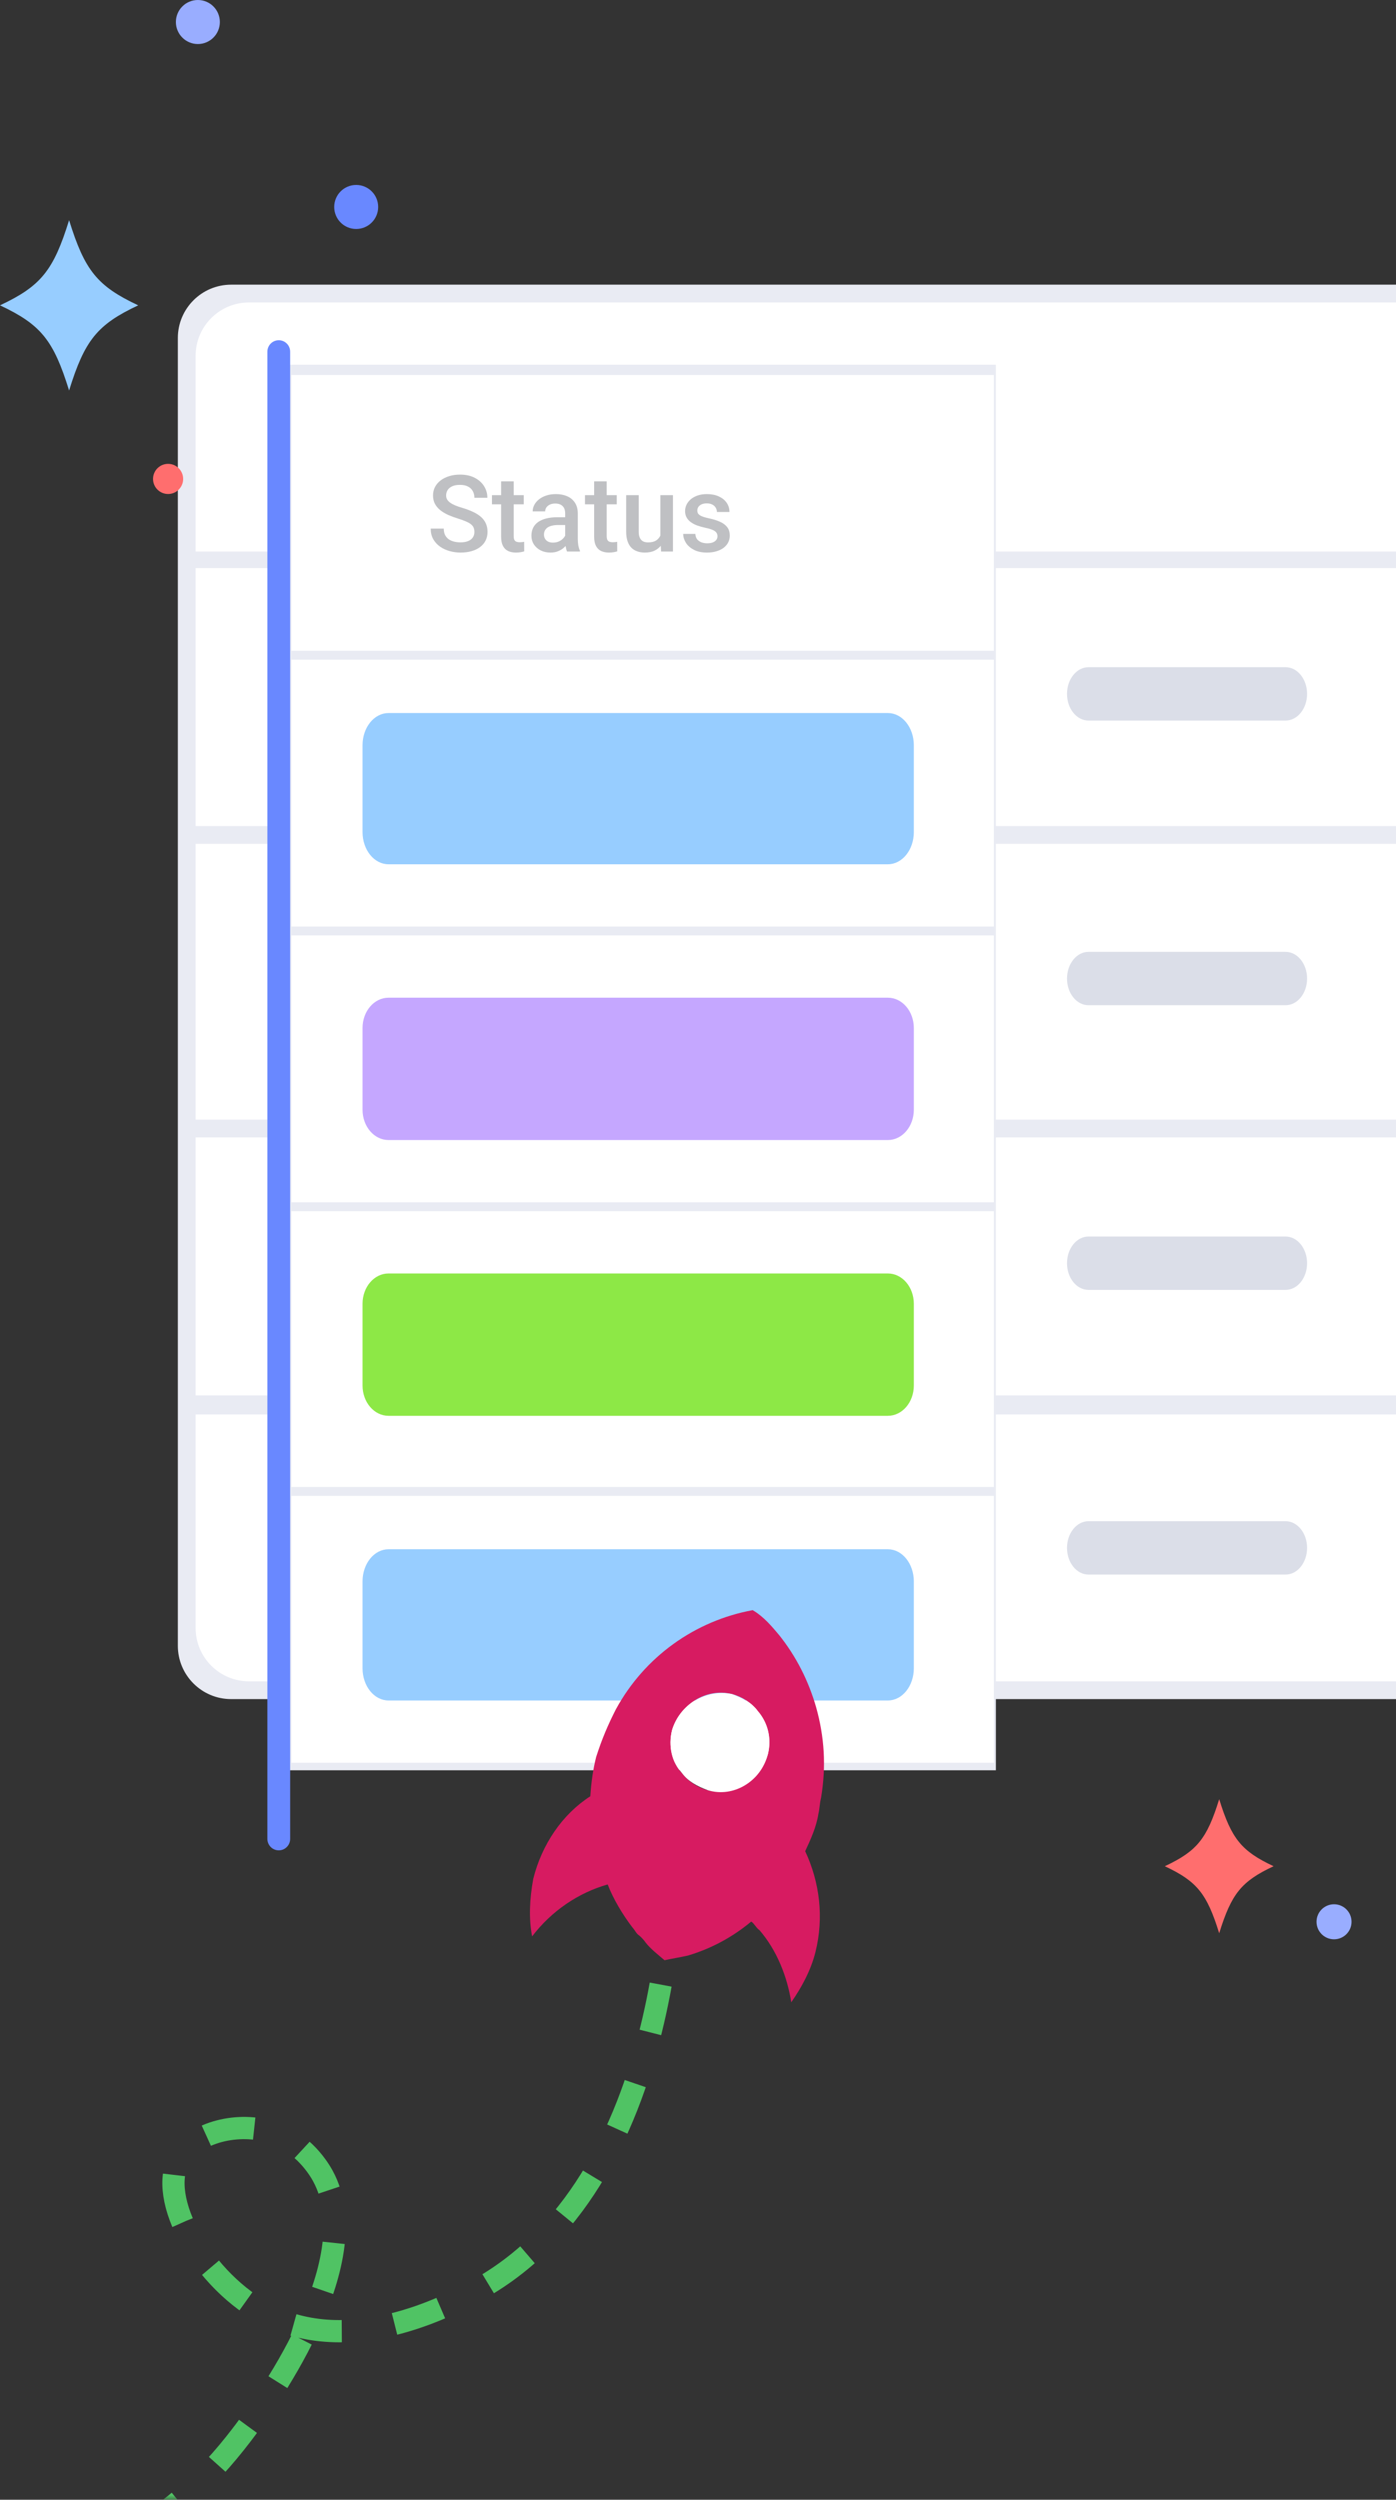 <svg width="157" height="281" viewBox="0 0 157 281" fill="none" xmlns="http://www.w3.org/2000/svg">
<rect x="0" y="0" width="157" height="281" fill="#333333" stroke="none"/>
<path d="M20 38C20 34.686 22.686 32 26 32H157V191H26C22.686 191 20 188.314 20 185V38Z" fill="#E9EBF3"/>
<path d="M22 40C22 36.686 24.686 34 28 34H157V62H22V40Z" fill="white"/>
<path d="M22 159H157V189H28C24.686 189 22 186.314 22 183V159Z" fill="white"/>
<path d="M22 63.86H157V92.86H22V63.86Z" fill="white"/>
<path d="M120 78C120 76.349 121.082 75 122.42 75H144.58C145.912 75 147 76.341 147 78C147 79.659 145.918 81 144.58 81H122.42C121.082 81 120 79.659 120 78Z" fill="#DBDEE8"/>
<path d="M22 94.86H157V125.86H22V94.86Z" fill="white"/>
<path d="M120 110C120 108.349 121.082 107 122.42 107H144.58C145.912 107 147 108.341 147 110C147 111.659 145.918 113 144.58 113H122.42C121.082 113 120 111.659 120 110Z" fill="#DBDEE8"/>
<path d="M22 127.86H157V156.86H22V127.86Z" fill="white"/>
<path d="M120 142C120 140.341 121.082 139 122.42 139H144.58C145.912 139 147 140.341 147 142C147 143.659 145.918 145 144.58 145H122.42C121.082 145 120 143.659 120 142Z" fill="#DBDEE8"/>
<path d="M120 174C120 172.349 121.082 171 122.42 171H144.58C145.912 171 147 172.341 147 174C147 175.659 145.918 177 144.58 177H122.42C121.082 177 120 175.659 120 174Z" fill="#DBDEE8"/>
<path d="M112 41H32V199H112V41Z" fill="#E9EBF3"/>
<path d="M32.773 42.154H111.773V73.154H32.773V42.154Z" fill="white"/>
<path d="M32.773 74.154H111.773V104.154H32.773V74.154Z" fill="white"/>
<path d="M40.773 83.769C40.773 81.772 42.08 80.154 43.694 80.154H99.853C101.467 80.154 102.773 81.772 102.773 83.769V93.539C102.773 95.537 101.467 97.154 99.853 97.154H43.694C42.08 97.154 40.773 95.537 40.773 93.539V83.769Z" fill="#97CDFF"/>
<path d="M32.773 105.154H111.773V135.154H32.773V105.154Z" fill="white"/>
<path d="M40.773 115.557C40.773 113.677 42.08 112.154 43.694 112.154H99.853C101.467 112.154 102.773 113.677 102.773 115.557V124.752C102.773 126.632 101.467 128.154 99.853 128.154H43.694C42.08 128.154 40.773 126.632 40.773 124.752V115.557Z" fill="#C5A7FF"/>
<path d="M32.773 136.154H111.773V167.154H32.773V136.154Z" fill="white"/>
<path d="M40.773 146.557C40.773 144.677 42.08 143.154 43.694 143.154H99.853C101.467 143.154 102.773 144.677 102.773 146.557V155.752C102.773 157.632 101.467 159.154 99.853 159.154H43.694C42.08 159.154 40.773 157.632 40.773 155.752V146.557Z" fill="#8DE846"/>
<path d="M32.773 168.154H111.773V198.154H32.773V168.154Z" fill="white"/>
<path d="M40.773 177.769C40.773 175.772 42.08 174.154 43.694 174.154H99.853C101.467 174.154 102.773 175.772 102.773 177.769V187.539C102.773 189.537 101.467 191.154 99.853 191.154H43.694C42.08 191.154 40.773 189.537 40.773 187.539V177.769Z" fill="#97CDFF"/>
<path fill-rule="evenodd" clip-rule="evenodd" d="M31.352 38.247C32.061 38.247 32.633 38.823 32.633 39.536V206.711C32.633 207.424 32.061 208 31.352 208C30.643 208 30.07 207.424 30.07 206.711V39.536C30.07 38.823 30.643 38.247 31.352 38.247Z" fill="#6988FF"/>
<path d="M80.691 60.283C80.691 60.143 80.656 60.016 80.586 59.902C80.516 59.785 80.381 59.68 80.182 59.586C79.986 59.492 79.697 59.406 79.314 59.328C78.978 59.254 78.67 59.166 78.389 59.065C78.111 58.959 77.873 58.832 77.674 58.684C77.475 58.535 77.32 58.359 77.211 58.156C77.102 57.953 77.047 57.719 77.047 57.453C77.047 57.195 77.103 56.951 77.217 56.721C77.33 56.49 77.492 56.287 77.703 56.111C77.914 55.935 78.17 55.797 78.471 55.695C78.775 55.594 79.115 55.543 79.49 55.543C80.022 55.543 80.477 55.633 80.856 55.812C81.238 55.988 81.531 56.228 81.734 56.533C81.938 56.834 82.039 57.174 82.039 57.553H80.627C80.627 57.385 80.584 57.228 80.498 57.084C80.416 56.935 80.291 56.816 80.123 56.727C79.955 56.633 79.744 56.586 79.49 56.586C79.248 56.586 79.047 56.625 78.887 56.703C78.731 56.777 78.613 56.875 78.535 56.996C78.461 57.117 78.424 57.25 78.424 57.395C78.424 57.5 78.443 57.596 78.482 57.682C78.525 57.764 78.596 57.84 78.693 57.91C78.791 57.977 78.924 58.039 79.092 58.098C79.264 58.156 79.478 58.213 79.736 58.268C80.221 58.369 80.637 58.5 80.984 58.66C81.336 58.816 81.606 59.02 81.793 59.27C81.981 59.516 82.074 59.828 82.074 60.207C82.074 60.488 82.014 60.746 81.893 60.98C81.775 61.211 81.603 61.412 81.377 61.584C81.15 61.752 80.879 61.883 80.562 61.977C80.25 62.07 79.898 62.117 79.508 62.117C78.934 62.117 78.447 62.016 78.049 61.812C77.65 61.605 77.348 61.342 77.141 61.022C76.938 60.697 76.836 60.361 76.836 60.014H78.201C78.217 60.275 78.289 60.484 78.418 60.641C78.551 60.793 78.715 60.904 78.91 60.975C79.109 61.041 79.314 61.074 79.525 61.074C79.779 61.074 79.992 61.041 80.164 60.975C80.336 60.904 80.467 60.81 80.557 60.693C80.647 60.572 80.691 60.435 80.691 60.283Z" fill="#BFC0C3"/>
<path d="M74.266 60.506V55.66H75.684V62H74.348L74.266 60.506ZM74.465 59.188L74.939 59.176C74.939 59.602 74.893 59.994 74.799 60.353C74.705 60.709 74.561 61.02 74.365 61.285C74.17 61.547 73.92 61.752 73.615 61.9C73.311 62.045 72.945 62.117 72.519 62.117C72.211 62.117 71.928 62.072 71.67 61.982C71.412 61.893 71.189 61.754 71.002 61.566C70.818 61.379 70.676 61.135 70.574 60.834C70.473 60.533 70.422 60.174 70.422 59.756V55.66H71.834V59.768C71.834 59.998 71.861 60.191 71.916 60.348C71.971 60.5 72.045 60.623 72.139 60.717C72.232 60.81 72.342 60.877 72.467 60.916C72.592 60.955 72.725 60.975 72.865 60.975C73.268 60.975 73.584 60.897 73.814 60.74C74.049 60.58 74.215 60.365 74.312 60.096C74.414 59.826 74.465 59.523 74.465 59.188Z" fill="#BFC0C3"/>
<path d="M69.363 55.66V56.691H65.789V55.66H69.363ZM66.82 54.107H68.232V60.248C68.232 60.443 68.26 60.594 68.314 60.699C68.373 60.801 68.453 60.869 68.555 60.904C68.656 60.94 68.775 60.957 68.912 60.957C69.01 60.957 69.103 60.951 69.193 60.94C69.283 60.928 69.356 60.916 69.41 60.904L69.416 61.982C69.299 62.018 69.162 62.049 69.006 62.076C68.853 62.103 68.678 62.117 68.478 62.117C68.154 62.117 67.867 62.06 67.617 61.947C67.367 61.83 67.172 61.641 67.031 61.379C66.891 61.117 66.82 60.77 66.82 60.336V54.107Z" fill="#BFC0C3"/>
<path d="M63.562 60.728V57.705C63.562 57.478 63.522 57.283 63.44 57.119C63.357 56.955 63.232 56.828 63.065 56.738C62.9 56.648 62.693 56.603 62.443 56.603C62.213 56.603 62.014 56.643 61.846 56.721C61.678 56.799 61.547 56.904 61.453 57.037C61.359 57.17 61.312 57.32 61.312 57.488H59.906C59.906 57.238 59.967 56.996 60.088 56.762C60.209 56.527 60.385 56.318 60.615 56.135C60.846 55.951 61.121 55.807 61.441 55.701C61.762 55.596 62.121 55.543 62.52 55.543C62.996 55.543 63.418 55.623 63.785 55.783C64.156 55.943 64.447 56.185 64.658 56.51C64.873 56.83 64.981 57.232 64.981 57.717V60.535C64.981 60.824 65 61.084 65.039 61.315C65.082 61.541 65.143 61.738 65.221 61.906V62H63.773C63.707 61.848 63.654 61.654 63.615 61.42C63.58 61.182 63.562 60.951 63.562 60.728ZM63.768 58.145L63.779 59.018H62.766C62.504 59.018 62.273 59.043 62.074 59.094C61.875 59.141 61.709 59.211 61.576 59.305C61.443 59.398 61.344 59.512 61.277 59.645C61.211 59.777 61.178 59.928 61.178 60.096C61.178 60.264 61.217 60.418 61.295 60.559C61.373 60.695 61.486 60.803 61.635 60.881C61.787 60.959 61.971 60.998 62.185 60.998C62.475 60.998 62.727 60.94 62.941 60.822C63.16 60.701 63.332 60.555 63.457 60.383C63.582 60.207 63.648 60.041 63.656 59.885L64.113 60.512C64.066 60.672 63.986 60.844 63.873 61.027C63.76 61.211 63.611 61.387 63.428 61.555C63.248 61.719 63.031 61.853 62.777 61.959C62.527 62.065 62.238 62.117 61.91 62.117C61.496 62.117 61.127 62.035 60.803 61.871C60.478 61.703 60.225 61.478 60.041 61.197C59.857 60.912 59.766 60.59 59.766 60.23C59.766 59.895 59.828 59.598 59.953 59.34C60.082 59.078 60.27 58.859 60.516 58.684C60.766 58.508 61.07 58.375 61.43 58.285C61.789 58.191 62.199 58.145 62.66 58.145H63.768Z" fill="#BFC0C3"/>
<path d="M58.902 55.66V56.691H55.328V55.66H58.902ZM56.359 54.107H57.772V60.248C57.772 60.443 57.799 60.594 57.853 60.699C57.912 60.801 57.992 60.869 58.094 60.904C58.195 60.94 58.315 60.957 58.451 60.957C58.549 60.957 58.643 60.951 58.732 60.94C58.822 60.928 58.895 60.916 58.949 60.904L58.955 61.982C58.838 62.018 58.701 62.049 58.545 62.076C58.393 62.103 58.217 62.117 58.018 62.117C57.693 62.117 57.406 62.06 57.156 61.947C56.906 61.83 56.711 61.641 56.57 61.379C56.43 61.117 56.359 60.77 56.359 60.336V54.107Z" fill="#BFC0C3"/>
<path d="M53.353 59.803C53.353 59.627 53.326 59.471 53.272 59.334C53.221 59.197 53.129 59.072 52.996 58.959C52.863 58.846 52.676 58.736 52.434 58.631C52.195 58.522 51.891 58.41 51.52 58.297C51.113 58.172 50.738 58.033 50.395 57.881C50.055 57.725 49.758 57.545 49.504 57.342C49.25 57.135 49.053 56.898 48.912 56.633C48.772 56.363 48.701 56.053 48.701 55.701C48.701 55.353 48.773 55.037 48.918 54.752C49.066 54.467 49.275 54.221 49.545 54.014C49.818 53.803 50.141 53.641 50.512 53.527C50.883 53.41 51.293 53.352 51.742 53.352C52.375 53.352 52.92 53.469 53.377 53.703C53.838 53.938 54.191 54.252 54.438 54.647C54.688 55.041 54.812 55.477 54.812 55.953H53.353C53.353 55.672 53.293 55.424 53.172 55.209C53.055 54.99 52.875 54.818 52.633 54.693C52.395 54.568 52.092 54.506 51.725 54.506C51.377 54.506 51.088 54.559 50.857 54.664C50.627 54.77 50.455 54.912 50.342 55.092C50.228 55.272 50.172 55.475 50.172 55.701C50.172 55.861 50.209 56.008 50.283 56.141C50.357 56.27 50.471 56.391 50.623 56.504C50.775 56.613 50.967 56.717 51.197 56.815C51.428 56.912 51.699 57.006 52.012 57.096C52.484 57.236 52.897 57.393 53.248 57.565C53.6 57.732 53.893 57.924 54.127 58.139C54.361 58.353 54.537 58.598 54.654 58.871C54.772 59.141 54.83 59.447 54.83 59.791C54.83 60.15 54.758 60.475 54.613 60.764C54.469 61.049 54.262 61.293 53.992 61.496C53.727 61.695 53.406 61.85 53.031 61.959C52.66 62.065 52.246 62.117 51.789 62.117C51.379 62.117 50.975 62.062 50.576 61.953C50.182 61.844 49.822 61.678 49.498 61.455C49.174 61.228 48.916 60.947 48.725 60.611C48.533 60.272 48.438 59.875 48.438 59.422H49.908C49.908 59.699 49.955 59.935 50.049 60.131C50.147 60.326 50.281 60.486 50.453 60.611C50.625 60.732 50.824 60.822 51.051 60.881C51.281 60.94 51.527 60.969 51.789 60.969C52.133 60.969 52.42 60.92 52.65 60.822C52.885 60.725 53.06 60.588 53.178 60.412C53.295 60.236 53.353 60.033 53.353 59.803Z" fill="#BFC0C3"/>
<mask id="mask0_14121_1766" style="mask-type:alpha" maskUnits="userSpaceOnUse" x="8" y="177" width="87" height="104">
<rect x="8" y="177" width="87" height="104" fill="#D9D9D9"/>
</mask>
<g mask="url(#mask0_14121_1766)">
<path d="M8 292.93C14.364 282.986 18.739 284.717 27.169 273.715C29.324 270.9 41.636 254.358 36.309 244.599C35.963 243.964 34.198 240.906 30.661 239.72C26.843 238.437 21.911 239.688 20.223 242.528C17.492 247.138 22.967 256.557 30.092 260.199C39.903 265.213 51.569 258.621 53.968 257.269C76.77 244.394 75.906 207.527 75.778 203.943" stroke="#50C364" stroke-width="2.5" stroke-miterlimit="10" stroke-dasharray="5.5 6"/>
<path d="M59.848 217.668C62.022 214.822 65.028 212.776 68.341 211.834C68.968 213.462 70.004 215.194 71.111 216.649C71.456 217.027 71.527 217.341 71.904 217.585C72.147 217.79 72.493 218.175 72.595 218.348C73.151 219.073 74.015 219.733 74.737 220.355C75.671 220.143 76.432 220.041 77.366 219.829C80.059 219.028 82.445 217.707 84.485 216.008C84.862 216.251 85.041 216.732 85.419 216.976C87.357 219.226 88.534 222.169 88.988 225.08C90.126 223.452 91.194 221.509 91.712 219.425C92.678 215.54 92.186 211.59 90.555 208.096C91.175 206.775 91.828 205.32 92.039 203.903C92.179 203.345 92.173 202.761 92.346 202.062C92.928 198.53 92.716 195.234 91.783 191.906C90.913 188.893 89.531 186.193 87.625 183.802C86.832 182.866 85.93 181.757 84.651 181C78.191 182.186 72.486 186.213 69.25 192.176C68.386 193.875 67.695 195.471 67.043 197.516C66.698 198.901 66.493 200.325 66.391 201.921C63.25 203.935 60.935 207.333 59.969 211.218C59.56 213.469 59.458 215.655 59.841 217.662M75.582 194.497C76.445 191.618 79.413 189.707 82.317 190.432C83.423 190.707 84.568 191.432 85.221 192.336C86.365 193.65 86.781 195.522 86.365 197.183C85.502 200.062 82.534 201.973 79.63 201.248C78.524 200.972 77.379 200.248 76.727 199.344C75.55 198.164 75.134 196.298 75.582 194.497Z" fill="#D71B61"/>
<path d="M75.577 194.497C75.13 196.298 75.577 198.03 76.722 199.344C77.381 200.242 78.417 200.799 79.626 201.248C82.498 202.114 85.606 200.235 86.361 197.183C86.809 195.382 86.361 193.65 85.216 192.336C84.557 191.438 83.521 190.881 82.312 190.432C79.37 189.848 76.434 191.618 75.577 194.497Z" fill="white"/>
</g>
<path d="M15.542 34.324C10.945 36.484 9.524 38.235 7.771 43.898C6.018 38.235 4.597 36.484 0 34.324C4.597 32.165 6.018 30.413 7.771 24.75C9.524 30.413 10.945 32.165 15.542 34.324Z" fill="#97CDFF"/>
<path d="M18.905 55.533C19.84 55.533 20.598 54.774 20.598 53.838C20.598 52.902 19.84 52.143 18.905 52.143C17.969 52.143 17.211 52.902 17.211 53.838C17.211 54.774 17.969 55.533 18.905 55.533Z" fill="#FF6E6E"/>
<path d="M22.254 4.95C23.619 4.95 24.726 3.842 24.726 2.475C24.726 1.108 23.619 0 22.254 0C20.888 0 19.781 1.108 19.781 2.475C19.781 3.842 20.888 4.95 22.254 4.95Z" fill="#99ADFF"/>
<path d="M40.058 25.74C41.424 25.74 42.531 24.632 42.531 23.265C42.531 21.898 41.424 20.79 40.058 20.79C38.693 20.79 37.586 21.898 37.586 23.265C37.586 24.632 38.693 25.74 40.058 25.74Z" fill="#6988FF"/>
<path d="M143.232 209.785C139.614 211.485 138.496 212.864 137.116 217.321C135.736 212.864 134.618 211.485 131 209.785C134.618 208.086 135.736 206.707 137.116 202.25C138.496 206.707 139.614 208.086 143.232 209.785Z" fill="#FF6E6E"/>
<path d="M150.031 218C151.119 218 152 217.119 152 216.031C152 214.944 151.119 214.062 150.031 214.062C148.944 214.062 148.062 214.944 148.062 216.031C148.062 217.119 148.944 218 150.031 218Z" fill="#99ADFF"/>
</svg>
